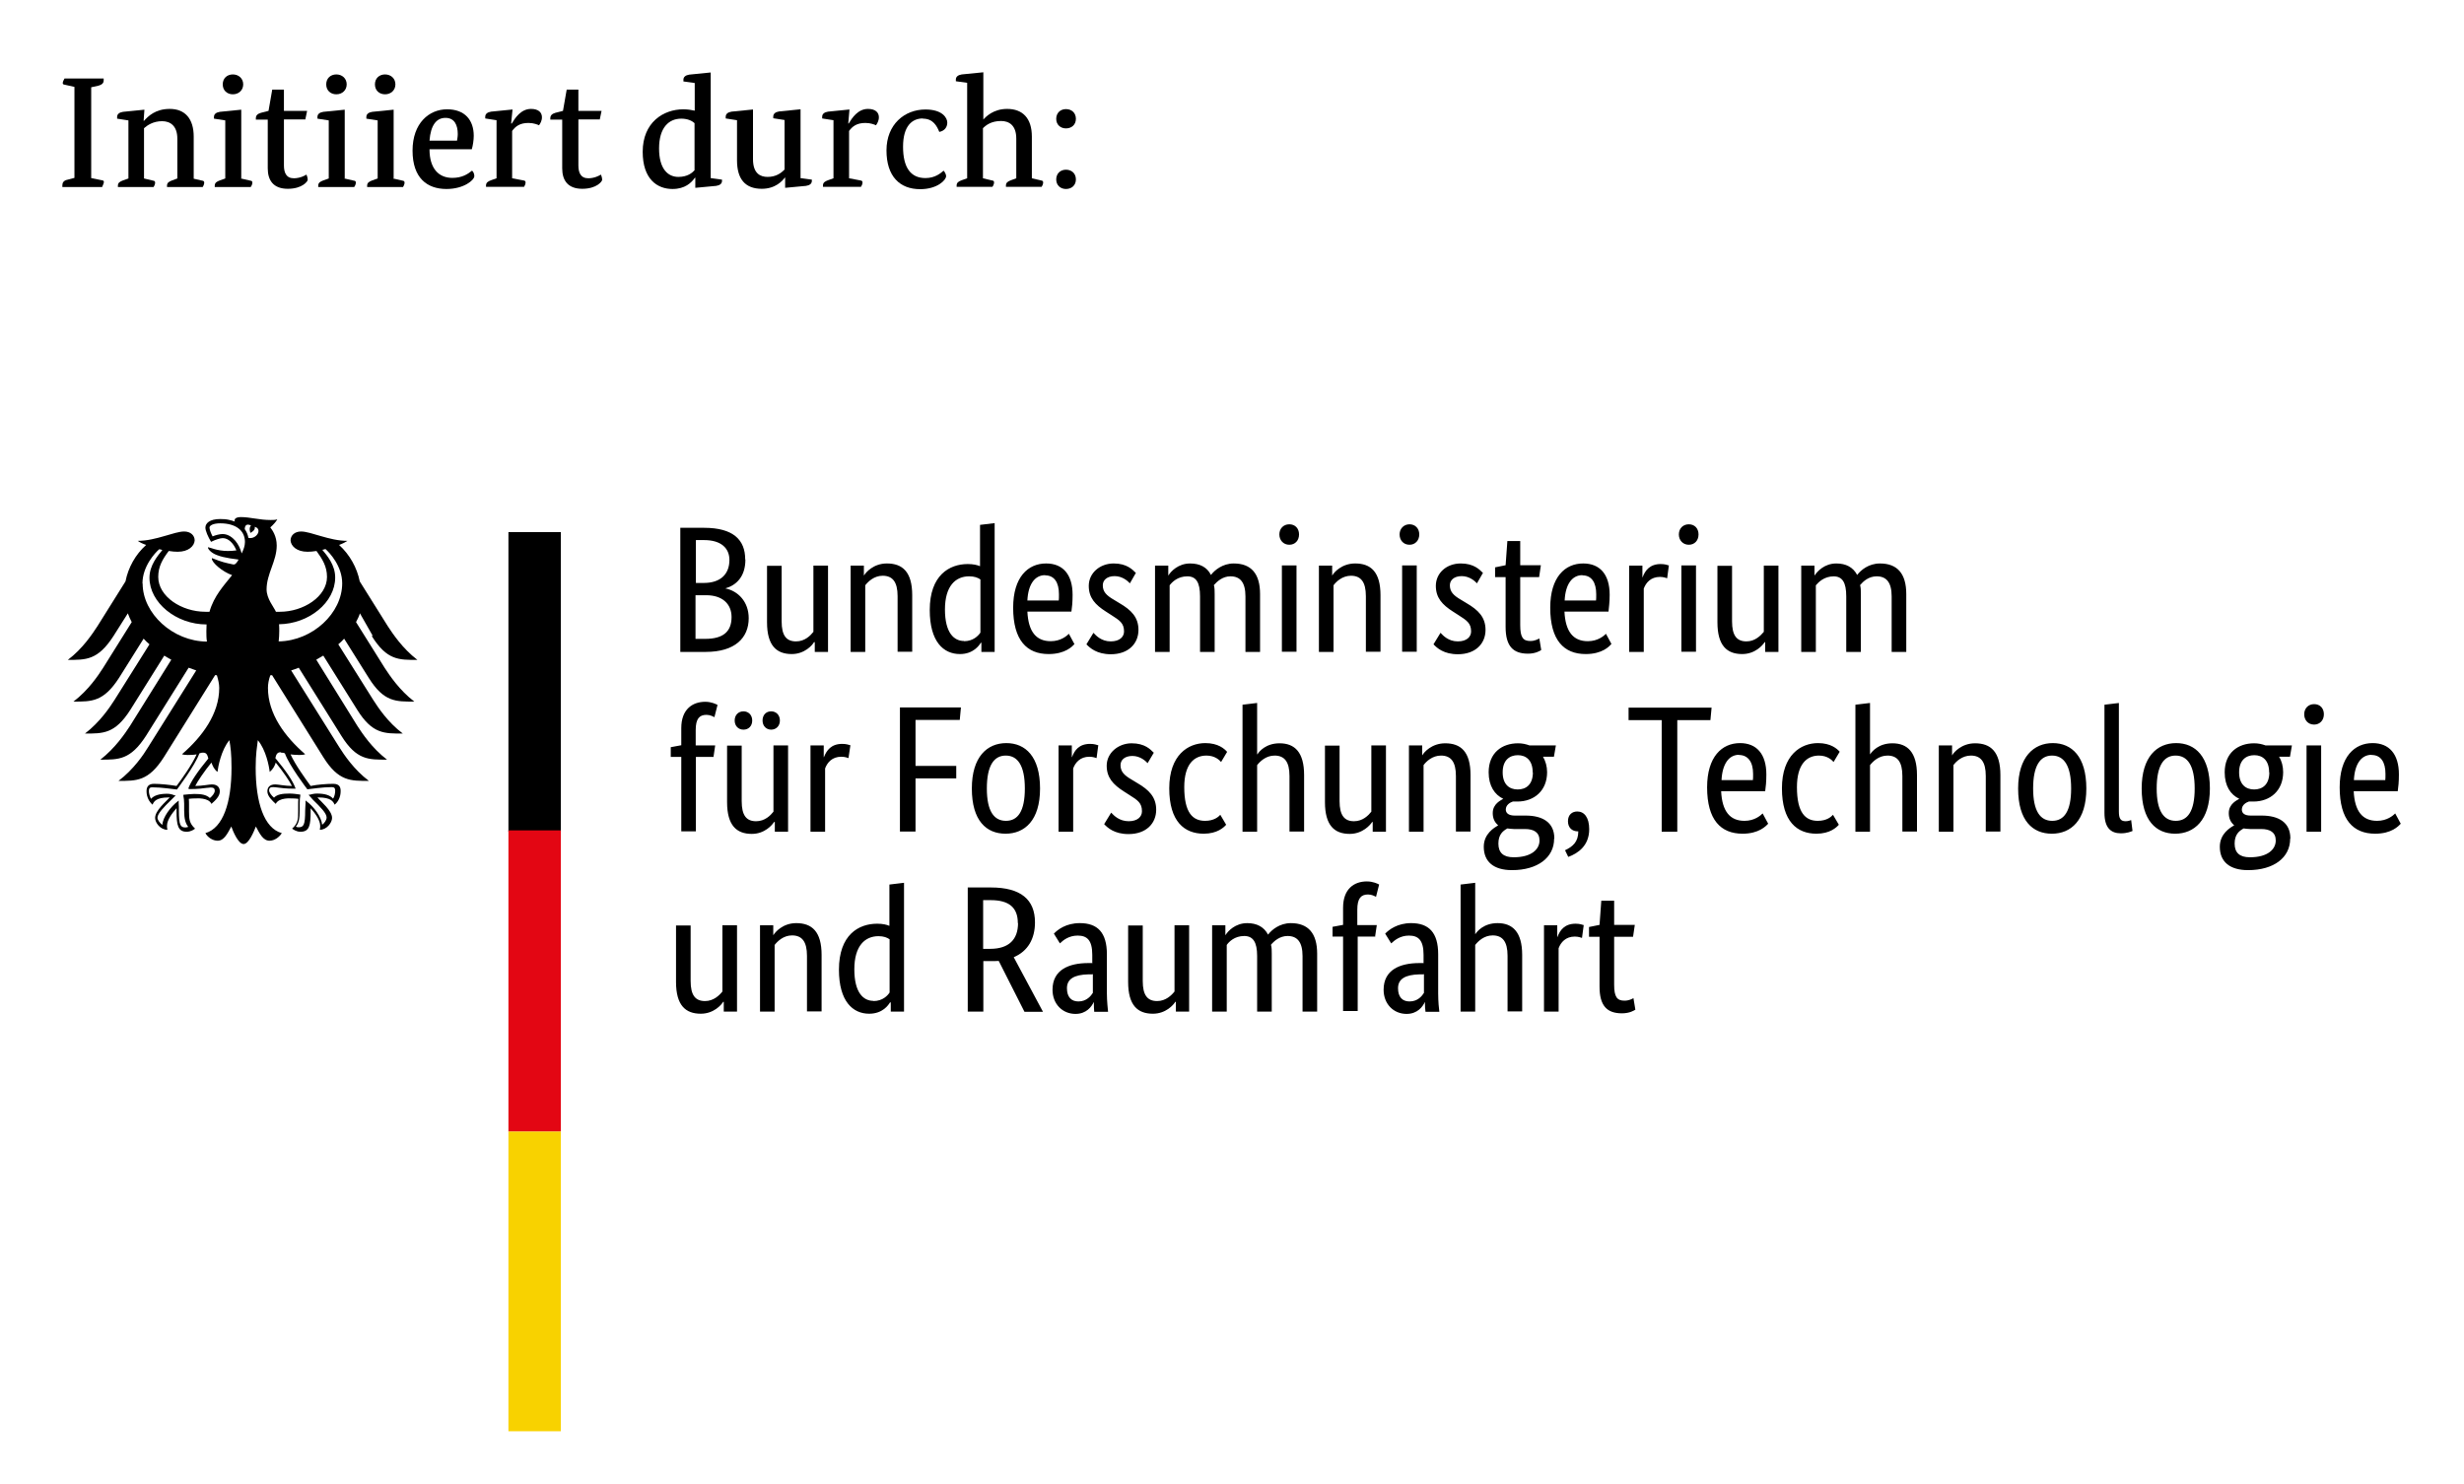 <?xml version="1.0" encoding="UTF-8"?>
<svg xmlns="http://www.w3.org/2000/svg" id="Ebene_2" version="1.1" viewBox="0 0 126.44 76.15">
  <defs>
    <style>
      .st0 {
        fill: #e30613;
      }

      .st1 {
        fill: #f8d200;
      }
    </style>
  </defs>
  <g id="Ebene_1">
    <g>
      <path d="M14.3,32.92c.02-.17.03-.35.03-.53,0-.1,0-.21-.01-.35,1.54-.02,2.88-1.12,2.88-2.4,0-.65-.42-1.13-.66-1.42.06-.01.11-.02.16-.04.22.19.86.88.86,1.76,0,1.53-1.52,2.95-3.25,2.98M12.75,27.62c-.03-.17-.09-.32-.19-.46,0-.16.07-.31.32-.19-.13.14-.03.38-.03.38,0,0,.28-.13.22-.31.41.1.11.65-.32.57M12.4,28.4c-.06-.23-.17-.46-.32-.64-.14-.16-.36-.35-.66-.35-.14,0-.37.06-.51.12-.06-.1-.16-.34-.16-.45s.19-.22.55-.22c.79,0,1.27.36,1.27.96,0,.21-.08.4-.16.57M14.43,38.63c.09,0,.14.01.19.04.23.63,1.11,1.79,1.15,1.84h.01c.21-.02.77-.11,1.23-.11h.01s.11,0,.14.04c.03.03.04.09.04.16,0,.11-.04.31-.11.39-.16-.18-.42-.26-.84-.26-.13,0-.28.04-.36.06h-.06s.23.26.23.26c.38.37.7.69.7.91,0,.13-.12.3-.23.37-.03-.39-.42-.93-.82-1.22l-.03-.03v.14c0,.09-.02.23-.02.38,0,.75-.08.86-.34.86-.04,0-.1-.01-.14-.03.15-.18.2-.41.2-.84v-.35c0-.18.01-.3.03-.4v-.06h-.03c-.12-.02-.35-.05-.52-.05-.37,0-.63.04-.8.21-.12-.1-.25-.26-.25-.37,0-.16.1-.17.22-.17.06,0,.12.01.21.02.16.02.4.06.89.06h.03v-.03c-.13-.36-.48-.88-1.03-1.54.04-.19.1-.3.27-.3M9.69,40.47v.03s.01,0,.01,0c.49,0,.73-.04.89-.06.09,0,.15-.02.21-.02.12,0,.22.01.22.17,0,.11-.12.27-.25.37-.18-.17-.43-.21-.8-.21-.17,0-.4.03-.52.04h-.04v.06c.02.1.04.23.04.4v.35c0,.41.06.65.21.84-.04.01-.1.03-.14.03-.26,0-.34-.11-.34-.86,0-.16,0-.29-.01-.38v-.14l-.04.03c-.38.29-.78.83-.8,1.22-.11-.08-.25-.25-.25-.37,0-.21.32-.54.7-.91l.21-.21.03-.03h-.07c-.09-.04-.23-.08-.36-.08-.41,0-.68.08-.84.26-.06-.09-.11-.28-.11-.39,0-.08.01-.12.04-.16.04-.04.09-.04.15-.04h0c.46,0,1.02.09,1.23.11h.02c.04-.06.93-1.23,1.15-1.85.06-.02.09-.04.19-.04.18,0,.22.11.27.3-.56.68-.91,1.2-1.03,1.55M7.31,29.95c0-.88.64-1.57.86-1.76.06.01.11.02.16.04-.23.29-.66.78-.66,1.42,0,1.28,1.37,2.4,2.93,2.4,0,.11-.01.22-.01.35,0,.19,0,.36.03.53-1.75-.01-3.3-1.44-3.3-2.98M19.08,32.65c.78,1.25,1.4,1.22,2.34,1.22-.77-.59-1.27-1.35-1.52-1.73l-1.44-2.3c-.14-.7-.51-1.37-1.06-1.87.19-.07.34-.15.43-.21-.94,0-1.87-.48-2.38-.48-.33,0-.54.2-.54.46.02.29.32.58.87.58.12,0,.28-.01.46-.04.3.41.54.79.54,1.33,0,1.01-1.21,1.79-2.42,1.79-.07,0-.14,0-.2,0-.11-.25-.48-.67-.48-1.15,0-.8.52-1.45.52-2.25,0-.49-.23-.8-.33-.93.16-.14.31-.31.36-.42-.09.04-.19.04-.34.04-.58,0-1.06-.15-1.52-.15-.26,0-.33.09-.33.16,0,.03,0,.06.01.07-.1-.04-.19-.06-.31-.09-.13-.03-.28-.04-.44-.04-.56,0-.76.23-.76.44,0,.17.14.48.29.73.22-.11.48-.19.6-.19.3,0,.56.28.7.63-.2.02-.23.03-.44.03-.55,0-.93-.19-1-.19,0,0-.02,0-.02.01,0,.08.16.28.46.39.4.16,1.01.21,1.11.23,0,.01-.1.21-.21.25-.02,0-.04,0-.07,0-.42-.09-.54-.11-1.07-.32-.01,0-.02,0-.02.02,0,.21.55.68,1.04.85-.41.52-.93,1.06-1.16,1.88-.07,0-.14,0-.21,0-1.22,0-2.42-.78-2.42-1.79,0-.54.23-.92.54-1.33.18.03.33.04.46.04.55,0,.85-.29.87-.58,0-.26-.21-.46-.54-.46-.51,0-1.45.48-2.38.48.09.07.25.15.43.21-.55.49-.92,1.16-1.06,1.87l-1.44,2.3c-.25.38-.75,1.15-1.52,1.73.93,0,1.54.02,2.34-1.22l.74-1.17c.06.16.12.3.2.45l-1.47,2.35c-.25.39-.75,1.14-1.52,1.73.93,0,1.54.02,2.34-1.22l1.26-2.01c.09.1.19.2.3.29l-1.79,2.85c-.25.39-.75,1.14-1.52,1.73.93,0,1.54.02,2.33-1.22l1.74-2.78c.11.07.23.14.36.21l-2.12,3.4c-.25.38-.75,1.13-1.52,1.73.93,0,1.54.02,2.34-1.22l2.19-3.5c.13.04.26.1.39.14l-2.47,3.94c-.23.38-.75,1.15-1.52,1.73.93,0,1.54.02,2.33-1.22l2.63-4.21s.06,0,.09.01c.07.23.12.45.12.65,0,1.32-.86,2.49-1.91,3.4.07.03.19.04.29.04.21,0,.36-.01.46-.03-.25.55-.76,1.26-1.03,1.62-.34-.06-.84-.11-1.16-.11s-.38.2-.38.38c0,.31.15.56.31.69.06-.16.19-.37.82-.37h.06c-.19.21-.75.67-.75,1.05,0,.25.27.61.63.61-.02-.09-.02-.16-.02-.21,0-.3.27-.65.49-.9,0,.08,0,.07,0,.16,0,.71.07,1.05.52,1.05.22,0,.38-.12.43-.16-.29-.27-.31-.48-.31-.88v-.35c0-.09,0-.21-.01-.3.16-.02.23-.02.36-.02,0,0,.65-.06.8.28.18-.16.43-.38.43-.64,0-.16-.08-.36-.41-.36-.12,0-.52.08-.85.08.09-.2.48-.78.83-1.2.06.16.13.34.31.48.03-.27.19-1.12.61-1.63.06.34.11.68.11,1.42,0,1.78-.43,3.09-1.34,3.35.11.21.37.39.63.39.33,0,.51-.38.7-.73.09.26.36.9.63.9s.53-.65.63-.9c.19.36.37.73.7.73.26,0,.51-.19.63-.39-.91-.25-1.34-1.57-1.34-3.35,0-.73.07-1.07.11-1.42.42.5.58,1.35.61,1.63.18-.15.26-.32.31-.48.35.42.74,1,.83,1.2-.33,0-.73-.08-.85-.08-.33,0-.41.19-.41.36,0,.25.26.48.43.64.16-.34.8-.28.8-.28.12,0,.19,0,.36.02-.01.09-.01.21-.01.3v.35c0,.4-.01.61-.31.88.06.04.21.16.43.16.46,0,.52-.33.52-1.05v-.16c.22.25.49.61.49.9,0,.06,0,.13-.02.21.36,0,.63-.37.63-.61,0-.38-.58-.84-.75-1.05h.06c.63,0,.75.21.82.37.17-.13.31-.38.31-.69,0-.18-.04-.38-.38-.38s-.83.04-1.16.11c-.26-.36-.78-1.07-1.03-1.62.1.01.23.03.46.03.11,0,.22-.01.29-.04-1.04-.9-1.91-2.07-1.91-3.4,0-.21.04-.42.12-.65.03,0,.06,0,.09-.01l2.63,4.21c.78,1.25,1.41,1.22,2.34,1.22-.77-.58-1.28-1.35-1.52-1.73l-2.47-3.94c.14-.04.26-.09.39-.14l2.19,3.5c.78,1.25,1.4,1.22,2.34,1.22-.78-.6-1.27-1.35-1.52-1.73l-2.11-3.4c.12-.07.23-.14.36-.21l1.74,2.78c.78,1.25,1.4,1.22,2.34,1.22-.78-.59-1.27-1.34-1.52-1.73l-1.79-2.85c.11-.09.21-.19.3-.29l1.26,2.01c.78,1.25,1.4,1.22,2.34,1.22-.77-.59-1.27-1.35-1.52-1.73l-1.47-2.35c.08-.15.15-.29.2-.45l.66,1.16h-.07Z"></path>
      <rect x="26.09" y="27.31" width="2.69" height="15.38"></rect>
      <rect class="st0" x="26.09" y="42.62" width="2.69" height="15.46"></rect>
      <rect class="st1" x="26.09" y="58.08" width="2.69" height="15.38"></rect>
      <path d="M38.24,28.71c0-.99-.6-1.62-2.11-1.62h-1.22v6.37h1.3c1.52,0,2.21-.73,2.21-1.73,0-.85-.55-1.4-1.2-1.53h0c.56-.16,1.03-.6,1.03-1.48h0ZM37.43,28.74c0,.73-.46,1.18-1.31,1.18h-.41v-2.2h.42c.89,0,1.3.43,1.3,1.02h0ZM37.54,31.67c0,.73-.41,1.12-1.35,1.12h-.5v-2.24h.55c.83,0,1.3.45,1.3,1.12h0ZM41.79,32.96h.02v.5h.68v-4.43h-.75v3.4c-.15.19-.44.49-.89.49-.5,0-.74-.3-.74-1.03v-2.85h-.75v2.9c0,1.2.49,1.63,1.27,1.63.66,0,1.06-.46,1.14-.61h0ZM45.29,29.55c.51,0,.77.31.77,1.05v2.85h.75v-2.9c0-1.2-.5-1.63-1.3-1.63-.69,0-1.08.46-1.17.61h-.01v-.5h-.68v4.43h.75v-3.42c.15-.19.45-.49.9-.49h0ZM49.47,32.9c-.51,0-.98-.41-.98-1.62s.55-1.7,1.24-1.7c.27,0,.45.07.58.16v2.73c-.11.16-.37.44-.84.44h0ZM50.35,32.99h.01v.47h.68v-6.61l-.75.09v2.12c-.14-.06-.35-.11-.63-.11-.94,0-1.95.57-1.95,2.36,0,1.62.7,2.26,1.55,2.26.69,0,.99-.45,1.07-.58h0ZM53.63,29.53c.47,0,.71.36.71.97,0,.14,0,.26-.01.32h-1.61c.04-.83.38-1.3.91-1.3h0ZM55.13,33.05l-.28-.52c-.1.1-.41.38-.93.38-.75,0-1.15-.49-1.2-1.52h2.26c.03-.21.06-.48.06-.86,0-1.06-.51-1.61-1.36-1.61-.93,0-1.69.7-1.69,2.27,0,1.67.7,2.38,1.82,2.38.85,0,1.22-.39,1.33-.52h0ZM58.27,29.39c-.15-.15-.45-.47-1.12-.47-.71,0-1.28.49-1.28,1.15,0,.61.33.97.88,1.32l.28.18c.42.27.65.41.65.84,0,.28-.23.51-.68.51-.48,0-.75-.29-.89-.44l-.36.59c.18.19.54.51,1.25.51.91,0,1.42-.55,1.42-1.25,0-.65-.37-1.02-.97-1.37l-.28-.17c-.4-.23-.58-.42-.58-.75,0-.26.21-.47.61-.47s.68.26.78.37l.31-.54h0ZM60.92,29.58c.46,0,.66.31.66,1.03v2.85h.75v-2.97c0-.17,0-.32-.04-.46.17-.19.45-.45.85-.45.5,0,.77.31.77,1.03v2.85h.75v-2.97c0-1.05-.46-1.57-1.35-1.57-.57,0-.98.34-1.17.59-.2-.4-.57-.59-1.07-.59-.61,0-.99.41-1.11.61h-.01v-.5h-.68v4.43h.75v-3.42c.12-.16.41-.46.91-.46h-.01ZM66.16,27.96c.3,0,.5-.22.5-.53s-.2-.52-.5-.52-.51.22-.51.52.21.53.51.53h0ZM66.53,29.02h-.75v4.43h.75s0-4.43,0-4.43ZM69.32,29.55c.51,0,.77.31.77,1.05v2.85h.75v-2.9c0-1.2-.5-1.63-1.3-1.63-.69,0-1.09.46-1.17.61h-.01v-.5h-.68v4.43h.75v-3.42c.14-.19.45-.49.9-.49h0ZM72.33,27.96c.29,0,.5-.22.5-.53s-.21-.52-.5-.52-.51.22-.51.52.2.53.51.53h0ZM72.7,29.02h-.75v4.43h.75s0-4.43,0-4.43ZM76.08,29.39c-.15-.15-.45-.47-1.12-.47-.73,0-1.28.49-1.28,1.15,0,.61.33.97.88,1.32l.28.18c.42.27.65.41.65.84,0,.28-.23.51-.68.51-.48,0-.75-.29-.89-.44l-.36.59c.18.19.53.51,1.25.51.91,0,1.42-.55,1.42-1.25,0-.65-.37-1.02-.97-1.37l-.28-.17c-.4-.23-.58-.42-.58-.75,0-.26.21-.47.61-.47s.68.26.78.37l.31-.54h0ZM79.09,33.37l-.1-.6c-.08.04-.23.13-.46.13-.38,0-.52-.19-.52-.82v-2.46h.97l.09-.61h-1.06v-1.24h-.66l-.09,1.24-.54.11v.5h.54v2.56c0,.98.38,1.37,1.15,1.37.39,0,.63-.15.68-.19h0ZM81.2,29.53c.47,0,.71.36.71.97,0,.14,0,.26-.01.32h-1.61c.04-.83.38-1.3.91-1.3h0ZM82.69,33.05l-.28-.52c-.1.1-.41.38-.93.38-.75,0-1.15-.49-1.2-1.52h2.26c.02-.21.06-.48.06-.86,0-1.06-.51-1.61-1.36-1.61-.93,0-1.69.7-1.69,2.27,0,1.67.7,2.38,1.82,2.38.85,0,1.21-.39,1.32-.52h0ZM85.63,29.02c-.07-.02-.19-.07-.41-.07-.56,0-.8.33-.93.68h-.01v-.6h-.68v4.43h.75v-3.25c.11-.3.36-.6.83-.6.2,0,.33.06.37.07l.09-.67h0ZM86.66,27.96c.3,0,.5-.22.5-.53s-.2-.52-.5-.52-.51.22-.51.52.21.53.51.53h0ZM87.03,29.02h-.75v4.43h.75s0-4.43,0-4.43ZM90.57,32.96h.01v.5h.68v-4.43h-.75v3.4c-.16.19-.45.49-.89.49-.5,0-.74-.3-.74-1.03v-2.85h-.75v2.9c0,1.2.49,1.63,1.27,1.63.67,0,1.06-.46,1.15-.61h0ZM94.08,29.58c.46,0,.66.31.66,1.03v2.85h.75v-2.97c0-.17,0-.32-.04-.46.16-.19.44-.45.85-.45.5,0,.77.31.77,1.03v2.85h.75v-2.97c0-1.05-.46-1.57-1.35-1.57-.58,0-.98.34-1.17.59-.21-.4-.58-.59-1.07-.59-.61,0-.98.41-1.11.61h-.01v-.5h-.68v4.43h.75v-3.42c.14-.16.42-.46.93-.46h-.01Z"></path>
      <path d="M36.61,38.87l.09-.61h-1v-.79c0-.58.19-.78.55-.78.19,0,.33.08.41.12l.16-.63c-.08-.04-.31-.16-.63-.16-.65,0-1.23.38-1.23,1.35v.88l-.54.1v.5h.54v3.82h.75v-3.82h.91,0ZM40.02,36.98c0-.28-.19-.47-.45-.47s-.44.19-.44.47.19.47.44.47.45-.18.45-.47h0ZM38.6,36.98c0-.28-.19-.47-.45-.47s-.45.19-.45.47.19.47.45.47.45-.18.45-.47h0ZM39.74,42.19h.02v.5h.68v-4.43h-.75v3.4c-.15.19-.44.49-.89.49-.5,0-.74-.3-.74-1.03v-2.85h-.75v2.9c0,1.2.49,1.63,1.27,1.63.66,0,1.05-.46,1.14-.61h0ZM43.63,38.25c-.08-.02-.19-.07-.41-.07-.57,0-.8.33-.94.68h-.01v-.6h-.68v4.43h.75v-3.25c.11-.3.36-.6.83-.6.21,0,.33.06.37.07l.1-.67h0ZM46.98,42.69v-2.74h2.09v-.64h-2.09v-2.36h2.27l.06-.64h-3.13v6.37h.8ZM49.87,40.47c0,1.66.75,2.32,1.73,2.32s1.77-.68,1.77-2.32-.75-2.33-1.73-2.33-1.77.7-1.77,2.33h0ZM52.59,40.47c0,1.17-.36,1.66-.97,1.66s-.98-.49-.98-1.66.36-1.69.97-1.69.98.51.98,1.69h0ZM56.35,38.25c-.08-.02-.19-.07-.41-.07-.57,0-.8.33-.93.68h-.01v-.6h-.68v4.43h.75v-3.25c.11-.3.36-.6.83-.6.2,0,.33.06.37.07l.09-.67h0ZM59.19,38.62c-.15-.15-.44-.47-1.12-.47s-1.28.49-1.28,1.15c0,.61.33.97.88,1.32l.28.18c.43.27.65.41.65.84,0,.28-.23.51-.68.51-.48,0-.76-.29-.9-.44l-.36.59c.18.19.53.51,1.25.51.91,0,1.42-.55,1.42-1.25,0-.65-.37-1.02-.97-1.37l-.28-.17c-.4-.23-.58-.42-.58-.75,0-.26.21-.47.61-.47s.68.26.78.37l.32-.54h0ZM62.97,38.59c-.14-.16-.46-.45-1.12-.45-.88,0-1.85.61-1.85,2.32s.78,2.33,1.77,2.33c.69,0,1.03-.32,1.15-.46l-.3-.51c-.09.1-.32.31-.78.31-.64,0-1.07-.42-1.07-1.73,0-1.17.5-1.62,1.14-1.62.45,0,.68.25.75.33l.31-.52h0ZM65.4,38.78c.51,0,.77.31.77,1.05v2.85h.75v-2.9c0-1.17-.48-1.63-1.26-1.63-.7,0-1.05.42-1.13.56h-.02v-2.63l-.75.09v6.52h.75v-3.42c.15-.19.45-.49.9-.49h0ZM70.43,42.19h.01v.5h.68v-4.43h-.75v3.4c-.15.19-.44.49-.89.49-.49,0-.74-.3-.74-1.03v-2.85h-.75v2.9c0,1.2.49,1.63,1.27,1.63.66,0,1.06-.46,1.15-.61h0ZM73.94,38.78c.51,0,.77.31.77,1.05v2.85h.75v-2.9c0-1.2-.5-1.63-1.3-1.63-.69,0-1.09.46-1.17.61h-.01v-.5h-.68v4.43h.75v-3.42c.14-.19.45-.49.9-.49h0ZM78.66,39.64c0,.64-.36.88-.78.88s-.77-.25-.77-.88.36-.88.78-.88c.41,0,.76.25.76.88h0ZM79.76,43.03c0-.84-.63-1.17-1.47-1.17h-.56c-.32,0-.46-.13-.46-.31,0-.23.21-.36.36-.41.08,0,.15,0,.23,0,.87,0,1.53-.56,1.53-1.51,0-.29-.08-.57-.21-.79h.56l.1-.58h-1.35c-.19-.07-.38-.11-.59-.11-.83,0-1.51.49-1.51,1.49,0,.7.31,1.15.75,1.36h0c-.11.07-.54.25-.54.73,0,.28.1.48.28.63h0c-.2.12-.74.43-.74,1.1,0,.77.51,1.2,1.45,1.2,1.32,0,2.16-.65,2.16-1.61h0ZM77.67,44c-.52,0-.78-.23-.78-.7s.23-.65.46-.78c.1.01.21.03.34.03h.56c.46,0,.75.17.75.59,0,.45-.41.86-1.32.86h0ZM80.48,43.98c.49-.18,1.07-.57,1.07-1.42,0-.61-.26-.91-.61-.91-.26,0-.48.16-.48.5s.22.52.51.52h.02c0,.54-.28.78-.68.97l.16.33h0ZM87.83,36.32h-4.26v.64h1.7v5.73h.8v-5.73h1.7l.06-.64ZM89.23,38.75c.47,0,.73.36.73.97,0,.14,0,.26-.01.32h-1.61c.04-.83.38-1.3.9-1.3h0ZM90.73,42.27l-.28-.52c-.1.1-.41.38-.93.38-.75,0-1.15-.49-1.2-1.52h2.26c.03-.21.06-.48.06-.86,0-1.06-.51-1.61-1.35-1.61-.93,0-1.69.7-1.69,2.27,0,1.67.7,2.38,1.82,2.38.84,0,1.2-.39,1.32-.52h0ZM94.41,38.59c-.14-.16-.46-.45-1.12-.45-.88,0-1.85.61-1.85,2.32s.78,2.33,1.77,2.33c.69,0,1.03-.32,1.15-.46l-.3-.51c-.09.1-.32.31-.78.31-.64,0-1.07-.42-1.07-1.73,0-1.17.5-1.62,1.13-1.62.45,0,.68.25.75.33l.31-.52h0ZM96.85,38.78c.51,0,.77.31.77,1.05v2.85h.75v-2.9c0-1.17-.49-1.63-1.26-1.63-.71,0-1.05.42-1.14.56h-.01v-2.63l-.75.09v6.52h.75v-3.42c.15-.19.45-.49.9-.49h0ZM101.13,38.78c.51,0,.77.31.77,1.05v2.85h.75v-2.9c0-1.2-.5-1.63-1.3-1.63-.69,0-1.09.46-1.17.61h-.01v-.5h-.68v4.43h.75v-3.42c.14-.19.45-.49.9-.49h0ZM103.56,40.47c0,1.66.75,2.32,1.73,2.32s1.77-.68,1.77-2.32-.75-2.33-1.72-2.33-1.78.7-1.78,2.33h0ZM106.28,40.47c0,1.17-.36,1.66-.97,1.66s-.98-.49-.98-1.66.36-1.69.97-1.69.98.51.98,1.69h0ZM108.74,36.08l-.75.09v5.55c0,.78.34,1.05.84,1.05.33,0,.52-.09.6-.12l-.07-.56s-.14.06-.28.06c-.26,0-.35-.13-.35-.5v-5.57h0ZM109.9,40.47c0,1.66.75,2.32,1.72,2.32s1.78-.68,1.78-2.32-.75-2.33-1.73-2.33-1.77.7-1.77,2.33h0ZM112.62,40.47c0,1.17-.36,1.66-.97,1.66s-.98-.49-.98-1.66.36-1.69.97-1.69.98.51.98,1.69h0ZM116.45,39.64c0,.64-.36.88-.78.88s-.77-.25-.77-.88.36-.88.78-.88c.41,0,.76.25.76.88h0ZM117.53,43.03c0-.84-.63-1.17-1.47-1.17h-.57c-.32,0-.45-.13-.45-.31,0-.23.21-.36.36-.41.07,0,.15,0,.23,0,.87,0,1.53-.56,1.53-1.51,0-.29-.07-.57-.21-.79h.56l.1-.58h-1.35c-.19-.07-.38-.11-.59-.11-.83,0-1.51.49-1.51,1.49,0,.7.3,1.15.75,1.36h0c-.11.07-.54.25-.54.73,0,.28.1.48.28.63h0c-.21.12-.74.43-.74,1.1,0,.77.51,1.2,1.45,1.2,1.33,0,2.16-.65,2.16-1.61h0ZM115.45,44c-.52,0-.78-.23-.78-.7s.23-.65.46-.78c.1.01.22.03.34.03h.56c.46,0,.75.17.75.59,0,.45-.41.86-1.32.86h0ZM118.75,37.19c.29,0,.5-.22.5-.53s-.2-.52-.5-.52-.51.22-.51.52.2.53.51.53h0ZM119.11,38.26h-.75v4.43h.75v-4.43ZM121.7,38.75c.47,0,.71.36.71.97,0,.14,0,.26-.01.32h-1.61c.04-.83.38-1.3.91-1.3h0ZM123.19,42.27l-.28-.52c-.1.1-.41.38-.93.38-.75,0-1.15-.49-1.2-1.52h2.26c.03-.21.06-.48.06-.86,0-1.06-.51-1.61-1.35-1.61-.93,0-1.69.7-1.69,2.27,0,1.67.7,2.38,1.82,2.38.85,0,1.2-.39,1.32-.52h0Z"></path>
      <path d="M37.13,51.42h.01v.5h.68v-4.43h-.75v3.4c-.15.19-.45.49-.89.49-.5,0-.74-.3-.74-1.03v-2.85h-.75v2.9c0,1.2.49,1.63,1.27,1.63.67,0,1.06-.46,1.15-.61h0ZM40.64,48.01c.51,0,.77.31.77,1.05v2.85h.75v-2.9c0-1.2-.5-1.63-1.3-1.63-.69,0-1.08.46-1.17.61h-.01v-.5h-.68v4.43h.75v-3.42c.15-.19.45-.49.9-.49h0ZM44.82,51.37c-.51,0-.98-.41-.98-1.62s.55-1.7,1.24-1.7c.27,0,.44.07.57.16v2.73c-.1.16-.36.44-.83.44h0ZM45.7,51.45h.01v.47h.68v-6.61l-.75.09v2.12c-.14-.06-.34-.11-.63-.11-.95,0-1.96.57-1.96,2.36,0,1.62.71,2.26,1.55,2.26.7,0,.99-.45,1.07-.58h.01ZM52.24,47.38c0,.83-.46,1.32-1.43,1.32h-.36v-2.5h.38c.95,0,1.4.38,1.4,1.18h0ZM50.46,49.33h.36c.15,0,.29,0,.43-.01l1.32,2.61h.95l-1.5-2.8c.73-.31,1.09-.95,1.09-1.79,0-1.17-.73-1.79-2.26-1.79h-1.19v6.37h.8v-2.58h0ZM56.08,49.43h-.23c-1.01,0-1.84.35-1.84,1.37,0,.73.51,1.24,1.18,1.24.56,0,.83-.38.93-.6h.01c0,.22.01.36.02.49h.71c-.01-.12-.06-.55-.06-.93v-2.02c0-1.12-.48-1.6-1.39-1.6-.71,0-1.14.34-1.33.54l.31.5c.16-.16.46-.4.91-.4.48,0,.75.23.75.99v.41h0ZM56.08,49.98v.98c-.09.14-.31.44-.74.44-.37,0-.59-.23-.59-.68,0-.48.38-.69,1.09-.71h.23s0-.02,0-.02ZM60.33,51.42h.01v.5h.68v-4.43h-.75v3.4c-.15.19-.45.49-.89.49-.5,0-.74-.3-.74-1.03v-2.85h-.75v2.9c0,1.2.49,1.63,1.27,1.63.67,0,1.06-.46,1.15-.61h0ZM63.84,48.04c.46,0,.67.31.67,1.03v2.85h.75v-2.97c0-.17,0-.32-.04-.46.16-.19.45-.45.85-.45.5,0,.77.31.77,1.03v2.85h.75v-2.97c0-1.05-.46-1.57-1.35-1.57-.57,0-.98.34-1.17.59-.21-.4-.58-.59-1.07-.59-.61,0-.99.41-1.11.61h-.01v-.5h-.68v4.43h.75v-3.42c.11-.16.4-.46.9-.46h0ZM70.56,48.09l.09-.61h-1v-.79c0-.58.19-.78.55-.78.19,0,.33.08.41.12l.16-.63c-.07-.04-.31-.16-.63-.16-.65,0-1.22.38-1.22,1.35v.88l-.54.1v.5h.54v3.82h.75v-3.82h.91,0ZM73.07,49.43h-.23c-1.01,0-1.84.35-1.84,1.37,0,.73.51,1.24,1.18,1.24.56,0,.83-.38.93-.6h.01c0,.22.01.36.03.49h.71c-.02-.12-.06-.55-.06-.93v-2.02c0-1.12-.48-1.6-1.39-1.6-.7,0-1.14.34-1.33.54l.31.5c.17-.16.46-.4.91-.4.48,0,.75.23.75.99v.41h0ZM73.07,49.98v.98c-.09.14-.3.44-.74.44-.37,0-.59-.23-.59-.68,0-.48.38-.69,1.09-.71h.23s0-.02,0-.02ZM76.59,48.01c.51,0,.77.31.77,1.05v2.85h.75v-2.9c0-1.17-.49-1.63-1.26-1.63-.71,0-1.05.42-1.14.56h-.01v-2.63l-.75.09v6.52h.75v-3.42c.15-.19.45-.49.9-.49h0ZM81.26,47.48c-.07-.02-.19-.07-.41-.07-.56,0-.8.33-.93.68h-.01v-.6h-.68v4.43h.75v-3.25c.11-.3.36-.6.83-.6.2,0,.33.06.37.07l.09-.67h0ZM83.92,51.83l-.1-.6c-.07.04-.23.13-.46.13-.38,0-.53-.19-.53-.82v-2.46h.97l.09-.61h-1.06v-1.24h-.66l-.09,1.24-.54.11v.5h.54v2.56c0,.98.38,1.37,1.15,1.37.4,0,.63-.15.69-.19h0Z"></path>
    </g>
  </g>
  <g id="Ebene_3">
    <g>
      <path d="M4.68,4.47v4.67l.54.11c.09.01.11.04.11.09,0,.07-.06.18-.09.26h-2.04s0-.04,0-.09c0-.13.06-.25.28-.29l.34-.09v-4.67l-.49-.11c-.09-.01-.11-.04-.11-.09,0-.07.06-.17.09-.23h2.01s0,.04,0,.09c0,.13-.06.22-.28.28l-.36.08h0Z"></path>
      <path d="M9.89,9.16l.48.11c.08.01.11.04.11.11,0,.08-.06.2-.08.22h-1.83s0-.04,0-.07c0-.15.1-.21.26-.27l.27-.1v-2.04c0-.68-.38-.9-.78-.9-.46,0-.76.21-.93.36v2.58l.46.11c.08.01.11.04.11.11,0,.08-.06.2-.08.22h-1.83s0-.04,0-.07c0-.15.1-.21.26-.27l.28-.1v-2.98l-.58-.09s0-.04,0-.09c0-.14.11-.23.3-.26l1.1-.11-.04.57h.02c.21-.23.58-.61,1.32-.61.79,0,1.23.51,1.23,1.42v2.16h-.04Z"></path>
      <path d="M12.36,9.16l.48.11c.09.01.11.04.11.11,0,.08-.06.2-.09.22h-1.84s0-.04,0-.07c0-.15.1-.21.26-.27l.28-.1v-2.98l-.58-.09s0-.04,0-.09c0-.14.11-.23.3-.26l1.1-.11v3.52h-.01ZM11.95,4.84c-.3,0-.52-.2-.52-.51s.22-.51.52-.51.53.21.53.51-.23.51-.53.51Z"></path>
      <path d="M15.68,6.13h-1.11v2.36c0,.36.11.66.51.66.31,0,.58-.14.64-.19.04.06.07.19.07.27s-.28.46-1.02.46-1.03-.43-1.03-1.05v-2.5h-.61s0-.04,0-.07c0-.16.1-.23.26-.28l.39-.1.19-1.09h.6v1.09h1.19l-.09.43h0Z"></path>
      <path d="M17.67,9.16l.48.11c.09.01.11.04.11.11,0,.08-.06.2-.09.22h-1.84s0-.04,0-.07c0-.15.1-.21.26-.27l.28-.1v-2.98l-.58-.09s0-.04,0-.09c0-.14.11-.23.3-.26l1.1-.11v3.52h-.01ZM17.26,4.84c-.3,0-.52-.2-.52-.51s.22-.51.52-.51.53.21.53.51-.23.51-.53.51Z"></path>
      <path d="M20.17,9.16l.48.11c.08.01.11.04.11.11,0,.08-.06.2-.08.22h-1.84s0-.04,0-.07c0-.15.1-.21.26-.27l.28-.1v-2.98l-.58-.09s0-.04,0-.09c0-.14.11-.23.3-.26l1.1-.11v3.52h-.02ZM19.76,4.84c-.3,0-.52-.2-.52-.51s.22-.51.52-.51.53.21.53.51-.23.51-.53.51Z"></path>
      <path d="M22.04,7.66c0,1,.48,1.47,1.17,1.47.51,0,.8-.2,1.01-.37.09.06.12.2.12.28,0,.2-.53.66-1.43.66-.99,0-1.74-.56-1.74-1.97s.85-2.12,1.77-2.12,1.37.56,1.37,1.36c0,.21-.04.49-.1.69h-2.18ZM23.45,7.23c.01-.07.04-.21.04-.35,0-.45-.16-.83-.63-.83s-.76.38-.82,1.17h1.42Z"></path>
      <path d="M26.23,6.34h.03c.17-.28.47-.75.99-.75.38,0,.56.18.56.43,0,.18-.09.33-.15.41-.06-.03-.27-.12-.54-.12-.45,0-.67.18-.84.41v2.43l.58.11c.08.01.11.04.11.11,0,.08-.06.2-.08.22h-1.95s0-.04,0-.07c0-.15.1-.21.26-.27l.28-.1v-2.98l-.58-.09s0-.04,0-.09c0-.14.11-.23.3-.26l1.1-.11-.07.7h0Z"></path>
      <path d="M30.79,6.13h-1.11v2.36c0,.36.11.66.51.66.31,0,.58-.14.64-.19.04.06.07.19.07.27s-.28.46-1.02.46-1.03-.43-1.03-1.05v-2.5h-.61s0-.04,0-.07c0-.16.1-.23.26-.28l.39-.1.19-1.09h.6v1.09h1.19l-.09.43h0Z"></path>
      <path d="M36.46,9.14l.59.08s0,.03,0,.06c0,.15-.11.23-.3.26l-1.07.1v-.52h-.02c-.18.26-.51.58-1.15.58-.79,0-1.53-.51-1.53-1.91,0-1.5,1.05-2.18,2.09-2.18.23,0,.44.04.58.07v-1.42l-.58-.08s0-.06,0-.09c0-.14.11-.23.3-.26l1.1-.11v5.42h-.01ZM35.64,6.32c-.12-.11-.34-.23-.68-.23-.65,0-1.14.47-1.14,1.53s.46,1.46.99,1.46c.47,0,.71-.21.83-.34,0,0,0-2.41,0-2.41Z"></path>
      <path d="M41.07,9.14l.59.08s0,.03,0,.06c0,.15-.11.23-.3.26l-1.07.1v-.53h-.01c-.13.17-.48.58-1.19.58-.86,0-1.27-.51-1.27-1.46v-2.06l-.58-.09s0-.04,0-.09c0-.14.11-.23.3-.26l1.1-.11v2.55c0,.74.38.91.75.91.41,0,.68-.18.87-.38v-2.54l-.58-.09s0-.04,0-.09c0-.14.11-.23.3-.26l1.1-.11v3.52h-.01Z"></path>
      <path d="M43.53,6.34h.02c.17-.28.47-.75.99-.75.38,0,.56.18.56.43,0,.18-.09.33-.15.41-.06-.03-.27-.12-.54-.12-.45,0-.67.18-.84.41v2.43l.58.11c.08.01.11.04.11.11,0,.08-.06.2-.08.22h-1.95s0-.04,0-.07c0-.15.1-.21.26-.27l.28-.1v-2.98l-.58-.09s0-.04,0-.09c0-.14.11-.23.3-.26l1.1-.11-.06.7h0Z"></path>
      <path d="M47.35,6.08c-.54,0-1.01.38-1.01,1.45s.39,1.61,1.15,1.61c.5,0,.79-.26.93-.38.07.07.13.2.13.28,0,.2-.45.67-1.33.67-1.05,0-1.73-.66-1.73-1.99s.92-2.1,2-2.1c.88,0,1.12.44,1.12.67,0,.21-.11.42-.41.48-.12-.29-.31-.68-.84-.68Z"></path>
      <path d="M50.42,6.17h.01c.16-.19.55-.58,1.25-.58.8,0,1.27.48,1.27,1.42v2.14l.47.11c.08.01.11.04.11.11,0,.08-.06.2-.08.22h-1.83s0-.04,0-.07c0-.15.1-.21.26-.27l.27-.1v-2.04c0-.68-.37-.9-.78-.9-.5,0-.77.21-.93.37v2.57l.46.11c.09.01.11.04.11.11,0,.08-.06.2-.09.22h-1.83s0-.04,0-.07c0-.15.1-.21.26-.27l.28-.1v-4.9l-.58-.08s0-.06,0-.09c0-.14.11-.23.3-.26l1.11-.11v2.46h-.03Z"></path>
      <path d="M54.7,6.59c-.28,0-.5-.19-.5-.49s.21-.5.5-.5.51.19.51.5c0,.3-.22.49-.51.49ZM54.7,9.7c-.28,0-.5-.19-.5-.49s.21-.5.5-.5.51.19.51.5c0,.3-.22.49-.51.49Z"></path>
    </g>
  </g>
</svg>
